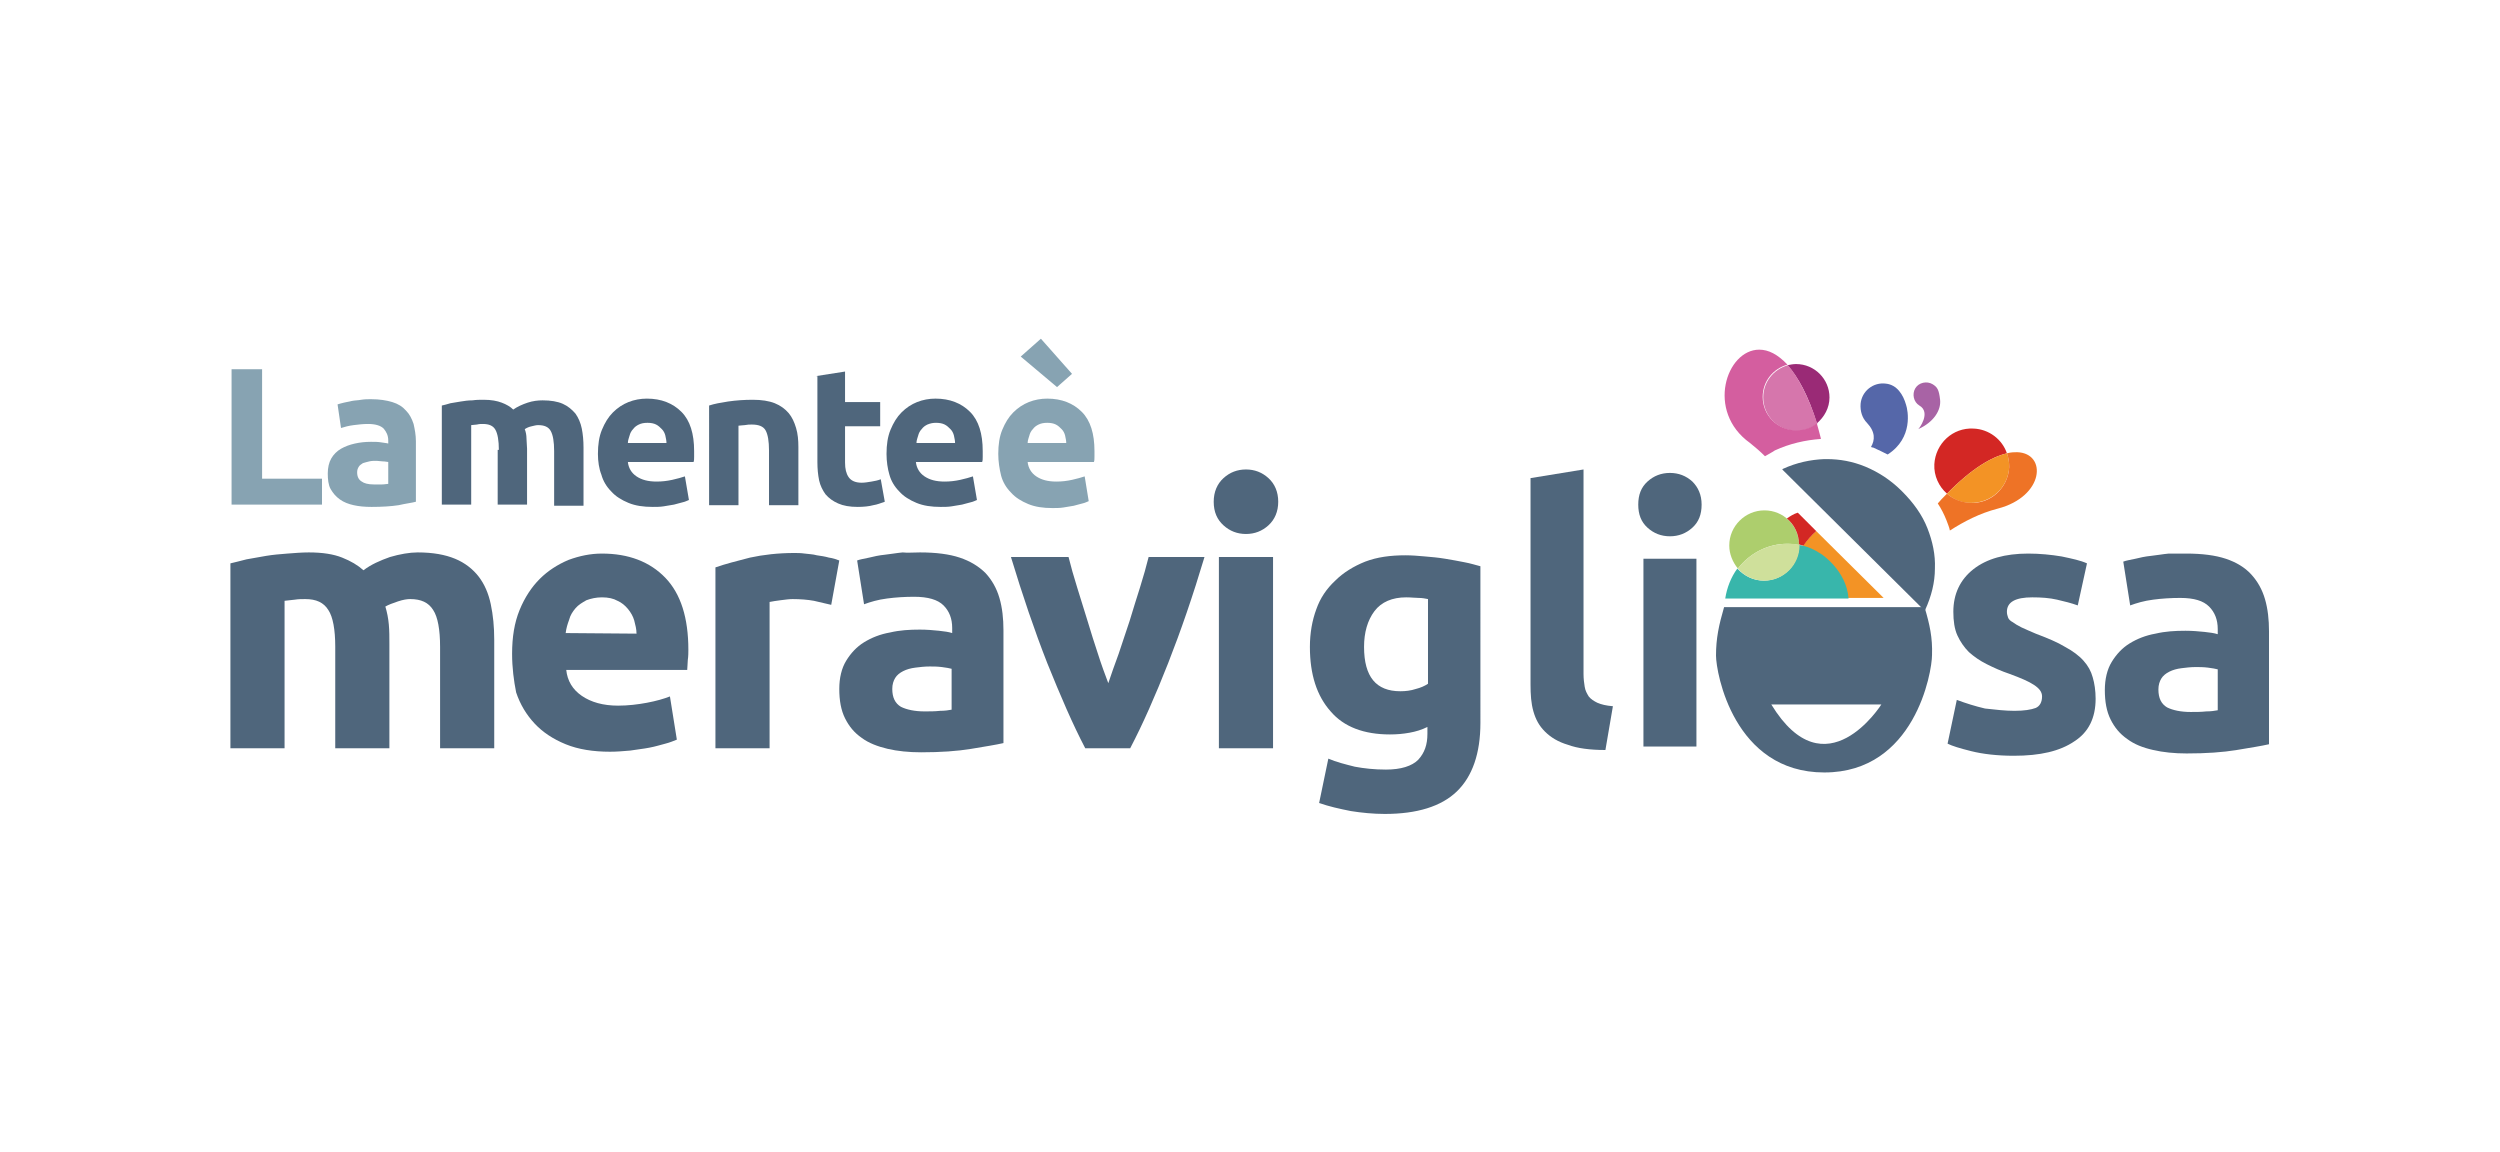 <?xml version="1.0" encoding="utf-8"?>
<!-- Generator: Adobe Illustrator 22.0.0, SVG Export Plug-In . SVG Version: 6.00 Build 0)  -->
<svg version="1.1" id="Layer_2" xmlns="http://www.w3.org/2000/svg" xmlns:xlink="http://www.w3.org/1999/xlink" x="0px" y="0px"
	 viewBox="0 0 434 200" style="enable-background:new 0 0 434 200;" xml:space="preserve">
<style type="text/css">
	.st0{fill:#87A3B2;}
	.st1{fill:#4F667C;}
	.st2{fill:#9A2A76;}
	.st3{fill:#D676AC;}
	.st4{fill:#D32724;}
	.st5{fill:#F39325;}
	.st6{fill:#5567A9;}
	.st7{fill:#A863A5;}
	.st8{fill:#EE7326;}
	.st9{fill:#D45E9F;}
	.st10{fill:#ADCE6D;}
	.st11{fill:#38B6AB;}
	.st12{fill:#CFE09B;}
</style>
<g>
	<polygon class="st0" points="55.9,83.1 55.9,87.6 40.2,87.6 40.2,64.1 45.5,64.1 45.5,83.1 	"/>
	<path class="st0" d="M64.4,69.3c1.5,0,2.7,0.2,3.7,0.5c1,0.3,1.8,0.8,2.4,1.5c0.6,0.6,1,1.4,1.3,2.3c0.2,0.9,0.4,1.9,0.4,3v10.5
		c-0.7,0.2-1.7,0.3-3,0.6c-1.3,0.2-2.9,0.3-4.7,0.3c-1.2,0-2.2-0.1-3.1-0.3c-0.9-0.2-1.7-0.5-2.4-1c-0.7-0.5-1.2-1.1-1.6-1.8
		c-0.4-0.7-0.5-1.7-0.5-2.7c0-1,0.2-1.9,0.6-2.6c0.4-0.7,1-1.3,1.7-1.7c0.7-0.4,1.5-0.7,2.4-0.9c0.9-0.2,1.8-0.3,2.8-0.3
		c0.7,0,1.2,0,1.8,0.1c0.5,0.1,0.9,0.1,1.2,0.2v-0.5c0-0.9-0.3-1.5-0.8-2.1c-0.5-0.5-1.4-0.8-2.7-0.8c-0.9,0-1.7,0.1-2.5,0.2
		c-0.8,0.1-1.6,0.3-2.2,0.5l-0.6-4.1c0.3-0.1,0.7-0.2,1.1-0.3c0.4-0.1,0.9-0.2,1.4-0.3c0.5-0.1,1.1-0.1,1.6-0.2
		C63.3,69.3,63.9,69.3,64.4,69.3 M64.9,84.1c0.5,0,1,0,1.4,0c0.5,0,0.8-0.1,1.1-0.1v-3.8c-0.2,0-0.5-0.1-0.9-0.1
		c-0.4,0-0.8-0.1-1.1-0.1c-0.5,0-0.9,0-1.3,0.1c-0.4,0.1-0.8,0.2-1.1,0.3c-0.3,0.2-0.6,0.4-0.7,0.6c-0.2,0.3-0.3,0.6-0.3,1
		c0,0.8,0.3,1.3,0.8,1.6C63.2,83.9,63.9,84.1,64.9,84.1"/>
	<path class="st1" d="M86.6,78.1c0-1.6-0.2-2.8-0.6-3.5c-0.4-0.7-1.1-1-2.2-1c-0.3,0-0.6,0-1,0.1c-0.3,0-0.7,0.1-1,0.1v13.8h-5.1
		V70.4c0.4-0.1,0.9-0.2,1.5-0.4c0.6-0.1,1.2-0.2,1.8-0.3c0.6-0.1,1.3-0.2,2-0.2c0.7-0.1,1.3-0.1,2-0.1c1.3,0,2.3,0.2,3.1,0.5
		c0.8,0.3,1.5,0.7,2,1.2c0.7-0.5,1.6-0.9,2.5-1.2c0.9-0.3,1.8-0.4,2.6-0.4c1.4,0,2.6,0.2,3.5,0.6c0.9,0.4,1.6,1,2.2,1.7
		c0.5,0.7,0.9,1.6,1.1,2.6c0.2,1,0.3,2.1,0.3,3.3v10.1h-5.1v-9.5c0-1.6-0.2-2.8-0.6-3.5c-0.4-0.7-1.1-1-2.2-1
		c-0.3,0-0.7,0.1-1.1,0.2c-0.5,0.1-0.9,0.3-1.2,0.5c0.2,0.5,0.3,1.1,0.3,1.6c0,0.6,0.1,1.2,0.1,1.8v9.7h-5.1V78.1z"/>
	<path class="st1" d="M103.8,78.8c0-1.6,0.2-3,0.7-4.2c0.5-1.2,1.1-2.2,1.9-3c0.8-0.8,1.7-1.4,2.7-1.8c1-0.4,2.1-0.6,3.2-0.6
		c2.5,0,4.5,0.8,6,2.3c1.5,1.5,2.2,3.8,2.2,6.8c0,0.3,0,0.6,0,1c0,0.3,0,0.7-0.1,0.9H109c0.1,1,0.6,1.9,1.5,2.5
		c0.9,0.6,2,0.9,3.5,0.9c0.9,0,1.8-0.1,2.7-0.3c0.9-0.2,1.6-0.4,2.2-0.6l0.7,4.1c-0.3,0.1-0.6,0.3-1.1,0.4c-0.5,0.1-1,0.3-1.5,0.4
		c-0.6,0.1-1.1,0.2-1.8,0.3c-0.6,0.1-1.3,0.1-1.9,0.1c-1.6,0-3-0.2-4.2-0.7c-1.2-0.5-2.2-1.1-3-2c-0.8-0.8-1.4-1.8-1.7-2.9
		C104,81.4,103.8,80.1,103.8,78.8 M115.7,76.9c0-0.4-0.1-0.8-0.2-1.3c-0.1-0.4-0.3-0.8-0.6-1.1c-0.3-0.3-0.6-0.6-1-0.8
		c-0.4-0.2-0.9-0.3-1.5-0.3c-0.6,0-1.1,0.1-1.5,0.3c-0.4,0.2-0.7,0.4-1,0.8c-0.3,0.3-0.5,0.7-0.6,1.1c-0.1,0.4-0.3,0.8-0.3,1.3
		H115.7z"/>
	<path class="st1" d="M123.1,70.4c0.9-0.3,2-0.5,3.3-0.7c1.4-0.2,2.8-0.3,4.3-0.3c1.5,0,2.8,0.2,3.8,0.6c1,0.4,1.8,1,2.4,1.7
		c0.6,0.7,1,1.6,1.3,2.6c0.3,1,0.4,2.1,0.4,3.3v10.1h-5.1v-9.5c0-1.6-0.2-2.8-0.6-3.5c-0.4-0.7-1.2-1-2.4-1c-0.4,0-0.7,0-1.2,0.1
		c-0.4,0-0.8,0.1-1.1,0.1v13.8h-5.1V70.4z"/>
	<path class="st1" d="M141.6,65.3l5.1-0.8v5.3h6.1V74h-6.1v6.3c0,1.1,0.2,1.9,0.6,2.5c0.4,0.6,1.1,1,2.3,1c0.5,0,1.1-0.1,1.7-0.2
		c0.6-0.1,1.1-0.2,1.6-0.4l0.7,3.9c-0.6,0.2-1.3,0.5-2,0.6c-0.7,0.2-1.7,0.3-2.7,0.3c-1.4,0-2.5-0.2-3.4-0.6
		c-0.9-0.4-1.6-0.9-2.2-1.6c-0.5-0.7-0.9-1.5-1.1-2.4c-0.2-1-0.3-2-0.3-3.2V65.3z"/>
	<path class="st1" d="M153.9,78.8c0-1.6,0.2-3,0.7-4.2c0.5-1.2,1.1-2.2,1.9-3c0.8-0.8,1.7-1.4,2.7-1.8c1-0.4,2.1-0.6,3.2-0.6
		c2.5,0,4.5,0.8,6,2.3c1.5,1.5,2.2,3.8,2.2,6.8c0,0.3,0,0.6,0,1c0,0.3,0,0.7-0.1,0.9h-11.5c0.1,1,0.6,1.9,1.5,2.5
		c0.9,0.6,2,0.9,3.5,0.9c0.9,0,1.8-0.1,2.7-0.3c0.9-0.2,1.6-0.4,2.2-0.6l0.7,4.1c-0.3,0.1-0.6,0.3-1.1,0.4c-0.5,0.1-1,0.3-1.5,0.4
		c-0.6,0.1-1.1,0.2-1.8,0.3c-0.6,0.1-1.3,0.1-1.9,0.1c-1.6,0-3-0.2-4.2-0.7c-1.2-0.5-2.2-1.1-3-2c-0.8-0.8-1.4-1.8-1.7-2.9
		C154.1,81.4,153.9,80.1,153.9,78.8 M165.8,76.9c0-0.4-0.1-0.8-0.2-1.3c-0.1-0.4-0.3-0.8-0.6-1.1c-0.3-0.3-0.6-0.6-1-0.8
		c-0.4-0.2-0.9-0.3-1.5-0.3c-0.6,0-1,0.1-1.5,0.3c-0.4,0.2-0.7,0.4-1,0.8c-0.3,0.3-0.5,0.7-0.6,1.1c-0.1,0.4-0.3,0.8-0.3,1.3H165.8z
		"/>
	<path class="st0" d="M173.3,78.8c0-1.6,0.2-3,0.7-4.2c0.5-1.2,1.1-2.2,1.9-3c0.8-0.8,1.7-1.4,2.7-1.8c1-0.4,2.1-0.6,3.2-0.6
		c2.5,0,4.5,0.8,6,2.3c1.5,1.5,2.2,3.8,2.2,6.8c0,0.3,0,0.6,0,1c0,0.3,0,0.7-0.1,0.9h-11.5c0.1,1,0.6,1.9,1.5,2.5
		c0.9,0.6,2,0.9,3.5,0.9c0.9,0,1.8-0.1,2.7-0.3c0.9-0.2,1.6-0.4,2.2-0.6L189,87c-0.3,0.1-0.6,0.3-1.1,0.4c-0.5,0.1-1,0.3-1.5,0.4
		c-0.6,0.1-1.1,0.2-1.8,0.3c-0.6,0.1-1.3,0.1-1.9,0.1c-1.6,0-3-0.2-4.2-0.7c-1.2-0.5-2.2-1.1-3-2c-0.8-0.8-1.4-1.8-1.7-2.9
		C173.5,81.4,173.3,80.1,173.3,78.8 M185.1,76.9c0-0.4-0.1-0.8-0.2-1.3c-0.1-0.4-0.3-0.8-0.6-1.1c-0.3-0.3-0.6-0.6-1-0.8
		c-0.4-0.2-0.9-0.3-1.5-0.3c-0.6,0-1.1,0.1-1.5,0.3c-0.4,0.2-0.7,0.4-1,0.8c-0.3,0.3-0.5,0.7-0.6,1.1c-0.1,0.4-0.3,0.8-0.3,1.3
		H185.1z"/>
	<path class="st1" d="M58.2,112.3c0-3-0.4-5.2-1.2-6.4c-0.8-1.3-2.1-1.9-4-1.9c-0.6,0-1.2,0-1.8,0.1c-0.6,0.1-1.2,0.1-1.8,0.2v25.6
		H40V97.8c0.8-0.2,1.7-0.4,2.8-0.7c1.1-0.2,2.2-0.4,3.4-0.6c1.2-0.2,2.4-0.3,3.7-0.4c1.3-0.1,2.5-0.2,3.7-0.2c2.4,0,4.3,0.3,5.8,0.9
		c1.5,0.6,2.7,1.3,3.7,2.2c1.3-1,2.9-1.7,4.6-2.3c1.7-0.5,3.4-0.8,4.8-0.8c2.7,0,4.8,0.4,6.5,1.1c1.7,0.7,3.1,1.8,4.1,3.1
		c1,1.3,1.7,2.9,2.1,4.8c0.4,1.9,0.6,3.9,0.6,6.2v18.8h-9.4v-17.6c0-3-0.4-5.2-1.2-6.4c-0.8-1.3-2.1-1.9-4-1.9
		c-0.5,0-1.2,0.1-2.1,0.4c-0.9,0.3-1.7,0.6-2.2,0.9c0.3,1,0.5,2,0.6,3.1c0.1,1.1,0.1,2.2,0.1,3.4v18.1h-9.4L58.2,112.3L58.2,112.3z"
		/>
	<path class="st1" d="M144.3,105c-0.8-0.2-1.8-0.4-3-0.7c-1.1-0.2-2.4-0.3-3.7-0.3c-0.6,0-1.3,0.1-2.1,0.2c-0.8,0.1-1.4,0.2-1.9,0.3
		v25.4h-9.4V98.5c1.7-0.6,3.7-1.1,6-1.7c2.3-0.5,4.9-0.8,7.7-0.8c0.5,0,1.1,0,1.8,0.1c0.7,0.1,1.4,0.1,2.1,0.3
		c0.7,0.1,1.4,0.2,2.1,0.4c0.7,0.1,1.3,0.3,1.8,0.5L144.3,105z"/>
	<path class="st1" d="M159.7,95.9c2.8,0,5.1,0.3,6.9,0.9c1.8,0.6,3.3,1.5,4.5,2.7c1.1,1.2,1.9,2.6,2.4,4.3c0.5,1.7,0.7,3.6,0.7,5.6
		v19.6c-1.3,0.3-3.2,0.6-5.6,1c-2.4,0.4-5.3,0.6-8.7,0.6c-2.1,0-4.1-0.2-5.8-0.6c-1.7-0.4-3.3-1-4.5-1.9c-1.3-0.9-2.2-2-2.9-3.4
		c-0.7-1.4-1-3.1-1-5.1c0-1.9,0.4-3.6,1.2-4.9c0.8-1.3,1.8-2.4,3.1-3.2c1.3-0.8,2.8-1.4,4.5-1.7c1.7-0.4,3.4-0.5,5.2-0.5
		c1.2,0,2.3,0.1,3.3,0.2c0.9,0.1,1.7,0.2,2.3,0.4v-0.9c0-1.6-0.5-2.9-1.5-3.9c-1-1-2.7-1.5-5.1-1.5c-1.6,0-3.2,0.1-4.7,0.3
		c-1.6,0.2-2.9,0.6-4,1l-1.2-7.6c0.5-0.2,1.2-0.3,2.1-0.5c0.8-0.2,1.7-0.4,2.7-0.5c1-0.1,2-0.3,3.1-0.4
		C157.5,96,158.6,95.9,159.7,95.9 M160.5,123.5c0.9,0,1.8,0,2.7-0.1c0.8,0,1.5-0.1,2-0.2v-7.1c-0.4-0.1-0.9-0.2-1.7-0.3
		c-0.8-0.1-1.5-0.1-2.1-0.1c-0.9,0-1.7,0.1-2.5,0.2c-0.8,0.1-1.5,0.3-2.1,0.6c-0.6,0.3-1.1,0.7-1.4,1.2c-0.3,0.5-0.5,1.1-0.5,1.9
		c0,1.5,0.5,2.5,1.5,3.1C157.4,123.2,158.8,123.5,160.5,123.5"/>
	<path class="st1" d="M188.4,129.9c-2.2-4.2-4.3-9.1-6.6-14.8c-2.2-5.6-4.3-11.8-6.3-18.4h10c0.4,1.6,0.9,3.4,1.5,5.3
		c0.6,1.9,1.2,3.9,1.8,5.8c0.6,2,1.2,3.9,1.8,5.7c0.6,1.9,1.2,3.5,1.8,5.1c0.5-1.5,1.1-3.2,1.8-5.1c0.6-1.9,1.3-3.8,1.9-5.7
		c0.6-2,1.2-3.9,1.8-5.8c0.6-1.9,1.1-3.7,1.5-5.3h9.7c-2,6.7-4.1,12.8-6.3,18.4c-2.2,5.6-4.4,10.6-6.6,14.8H188.4z"/>
	<path class="st1" d="M221.9,87.1c0,1.7-0.6,3.1-1.7,4.1c-1.1,1-2.4,1.5-3.9,1.5c-1.5,0-2.8-0.5-3.9-1.5c-1.1-1-1.7-2.3-1.7-4.1
		c0-1.7,0.6-3.1,1.7-4.1c1.1-1,2.4-1.5,3.9-1.5c1.5,0,2.8,0.5,3.9,1.5C221.3,84,221.9,85.4,221.9,87.1 M221,129.9h-9.4V96.7h9.4
		V129.9z"/>
	<path class="st2" d="M311.8,63.2c-0.5,0-1,0.1-1.5,0.2c1.8,2,3.6,5.2,5.1,10.1c1.3-1.1,2.2-2.7,2.2-4.5
		C317.6,65.8,315,63.2,311.8,63.2"/>
	<path class="st3" d="M310.4,63.4c-2.5,0.7-4.3,2.9-4.3,5.6c0,3.2,2.6,5.8,5.8,5.8c1.4,0,2.6-0.5,3.6-1.2
		C313.9,68.7,312.1,65.4,310.4,63.4"/>
	<path class="st4" d="M342.6,74.4c-3.6-0.2-6.6,2.6-6.8,6.2c-0.1,2,0.8,3.9,2.2,5.1c4.3-4.4,7.8-6.4,10.4-7
		C347.6,76.3,345.3,74.5,342.6,74.4"/>
	<path class="st5" d="M348.4,78.7c-2.6,0.6-6.1,2.6-10.4,7c1.1,1,2.5,1.6,4,1.6c3.6,0.1,6.6-2.6,6.8-6.2
		C348.8,80.3,348.7,79.4,348.4,78.7"/>
	<path class="st6" d="M324.1,73.4c1.5,1.6,1.4,3,0.7,4.2c0.1,0,0.2,0.1,0.4,0.1c0.9,0.4,1.7,0.8,2.5,1.2c4.5-2.9,3.5-7.7,3.2-8.6
		c-0.5-1.8-1.6-3.5-3.5-3.7c-2.2-0.3-4.2,1.3-4.4,3.5C322.9,71.4,323.3,72.6,324.1,73.4L324.1,73.4z"/>
	<path class="st1" d="M334.6,91.7c-0.9-2.3-2.4-4.4-4.4-6.4c-1.9-1.9-4-3.3-6.4-4.3c-2.2-0.9-4.4-1.3-6.7-1.3c-0.1,0-0.3,0-0.4,0
		c-2.4,0.1-4.8,0.6-7.2,1.7c0,0-0.1,0.1-0.1,0.1l24.7,24.5c0,0,0-0.1,0.1-0.1c1.1-2.4,1.7-4.8,1.7-7.2C336,96.3,335.5,94,334.6,91.7
		"/>
	<path class="st1" d="M334.1,105.4h-34.8c-0.9,3.1-1.4,5.4-1.4,8.4c0,3,3.1,20.3,18.8,20.3c15.7,0,18.7-17.4,18.7-20.4
		C335.5,110.7,335,108.4,334.1,105.4 M307.5,122.3h19.1C326.6,122.3,316.9,137.7,307.5,122.3"/>
	<path class="st1" d="M349.7,123.4c1.7,0,2.9-0.2,3.7-0.5c0.7-0.3,1.1-1,1.1-2c0-0.8-0.5-1.4-1.4-2c-0.9-0.6-2.3-1.2-4.2-1.9
		c-1.5-0.5-2.8-1.1-4-1.7c-1.2-0.6-2.2-1.3-3.1-2.1c-0.8-0.8-1.5-1.8-2-2.9c-0.5-1.1-0.7-2.5-0.7-4.1c0-3.1,1.2-5.6,3.5-7.4
		c2.3-1.8,5.5-2.7,9.5-2.7c2,0,4,0.2,5.8,0.5c1.9,0.4,3.3,0.7,4.4,1.2l-1.6,7.3c-1.1-0.4-2.3-0.7-3.6-1c-1.3-0.3-2.7-0.4-4.3-0.4
		c-2.9,0-4.4,0.8-4.4,2.5c0,0.4,0.1,0.7,0.2,1c0.1,0.3,0.4,0.6,0.8,0.8c0.4,0.3,0.9,0.6,1.5,0.9c0.7,0.3,1.5,0.7,2.5,1.1
		c2.1,0.8,3.8,1.5,5.1,2.3c1.3,0.7,2.4,1.5,3.2,2.4c0.8,0.9,1.3,1.8,1.6,2.9c0.3,1,0.5,2.3,0.5,3.7c0,3.3-1.2,5.8-3.7,7.4
		c-2.5,1.7-5.9,2.5-10.5,2.5c-2.9,0-5.4-0.3-7.4-0.8c-2-0.5-3.3-0.9-4.1-1.3l1.6-7.6c1.6,0.6,3.2,1.1,4.9,1.5
		C346.4,123.2,348.1,123.4,349.7,123.4"/>
	<path class="st1" d="M379.5,96.1c2.8,0,5.1,0.3,6.9,0.9c1.8,0.6,3.3,1.5,4.4,2.7c1.1,1.2,1.9,2.6,2.4,4.3c0.5,1.7,0.7,3.6,0.7,5.6
		v19.6c-1.3,0.3-3.2,0.6-5.6,1c-2.4,0.4-5.3,0.6-8.7,0.6c-2.1,0-4.1-0.2-5.8-0.6c-1.8-0.4-3.3-1-4.5-1.9c-1.3-0.9-2.2-2-2.9-3.4
		c-0.7-1.4-1-3.1-1-5.1c0-1.9,0.4-3.6,1.2-4.9c0.8-1.3,1.8-2.4,3.1-3.2c1.3-0.8,2.8-1.4,4.5-1.7c1.7-0.4,3.4-0.5,5.2-0.5
		c1.2,0,2.3,0.1,3.3,0.2c0.9,0.1,1.7,0.2,2.3,0.4v-0.9c0-1.6-0.5-2.9-1.5-3.9c-1-1-2.6-1.5-5-1.5c-1.6,0-3.2,0.1-4.7,0.3
		c-1.6,0.2-2.9,0.6-4,1l-1.2-7.6c0.5-0.2,1.2-0.3,2.1-0.5c0.8-0.2,1.7-0.4,2.7-0.5c1-0.1,2-0.3,3.1-0.4
		C377.4,96.1,378.4,96.1,379.5,96.1 M380.3,123.6c0.9,0,1.8,0,2.7-0.1c0.8,0,1.5-0.1,2-0.2v-7.1c-0.4-0.1-0.9-0.2-1.7-0.3
		c-0.8-0.1-1.5-0.1-2.1-0.1c-0.9,0-1.7,0.1-2.5,0.2c-0.8,0.1-1.5,0.3-2.1,0.6c-0.6,0.3-1.1,0.7-1.4,1.2c-0.3,0.5-0.5,1.1-0.5,1.9
		c0,1.5,0.5,2.5,1.5,3.1C377.2,123.3,378.6,123.6,380.3,123.6"/>
	<path class="st7" d="M336.8,69.4c-0.2-1.8-0.5-2.2-1.3-2.7c-1-0.6-2.4-0.3-3,0.7c-0.6,1-0.3,2.4,0.7,3c2.1,1.2-0.1,4.1-0.2,4.1
		C335.7,73.3,337,71.2,336.8,69.4"/>
	<path class="st8" d="M350.2,78.5c-0.5,0-1.1,0-1.8,0.2c0.3,0.8,0.4,1.6,0.4,2.4c-0.2,3.6-3.2,6.4-6.8,6.2c-1.6-0.1-3-0.7-4-1.6
		c-0.1,0.1-0.2,0.2-0.2,0.2c-0.5,0.5-1,1-1.4,1.5c0.6,0.9,1.1,1.9,1.5,2.9c0.2,0.6,0.5,1.2,0.6,1.8c2.5-1.6,5.2-3,8.3-3.8
		C354.9,86.2,355.4,78.7,350.2,78.5"/>
	<path class="st9" d="M306.4,79.2l1.4-0.8c0.1-0.1,0.2-0.1,0.3-0.2c2.6-1.2,5.3-1.8,8-2c0,0,0-0.1,0-0.1c-0.2-0.9-0.5-1.8-0.7-2.6
		c-1,0.8-2.2,1.2-3.6,1.2c-3.2,0-5.8-2.6-5.8-5.8c0-2.7,1.8-4.9,4.3-5.6c-1.7-1.8-3.3-2.6-4.9-2.6c-5.7,0-9.3,10.7-1.6,16.2
		C304.8,77.7,305.6,78.4,306.4,79.2"/>
	<path class="st10" d="M306.3,88.6c-3.3,0-6.1,2.7-6.1,6.1c0,1.5,0.6,2.9,1.5,4c2-2.6,5.1-4.3,8.6-4.3c0.7,0,1.4,0.1,2,0.2
		C312.3,91.2,309.6,88.6,306.3,88.6"/>
	<path class="st5" d="M327,103.8l-11.7-11.6c-2.7,2.3-4.4,5.7-4.4,9.5c0,0.7,0.1,1.4,0.2,2.1H327z"/>
	<path class="st11" d="M320.9,103.8c-0.4-4.8-4.7-7.6-4.7-7.6c-1.2-0.8-2.5-1.4-3.9-1.6v0.1c0,3.3-2.7,6.1-6.1,6.1
		c-1.8,0-3.4-0.8-4.6-2.1c-1.1,1.5-1.8,3.3-2.1,5.2H320.9z"/>
	<path class="st12" d="M310.3,94.4c-3.5,0-6.6,1.7-8.6,4.3c1.1,1.3,2.7,2.1,4.6,2.1c3.3,0,6.1-2.7,6.1-6.1v-0.1
		C311.7,94.4,311,94.4,310.3,94.4"/>
	<path class="st4" d="M313.1,94.7c0.6-0.9,1.4-1.8,2.2-2.5l-3.2-3.2c-0.7,0.2-1.3,0.6-1.9,1c1.3,1.1,2.1,2.7,2.1,4.5
		C312.6,94.6,312.8,94.7,313.1,94.7"/>
	<polygon class="st0" points="180.7,58.8 186.1,64.9 183.5,67.2 177.2,61.9 	"/>
	<path class="st1" d="M257,125.5c0,5.3-1.4,9.3-4.1,11.9c-2.7,2.6-6.9,3.9-12.5,3.9c-2,0-4-0.2-5.9-0.5c-2-0.4-3.8-0.8-5.5-1.4
		l1.6-7.7c1.4,0.6,3,1,4.6,1.4c1.6,0.3,3.4,0.5,5.4,0.5c2.6,0,4.5-0.6,5.6-1.7c1.1-1.2,1.6-2.6,1.6-4.5v-1.2c-1,0.5-2,0.8-3.1,1
		c-1.1,0.2-2.2,0.3-3.4,0.3c-4.5,0-8-1.3-10.3-4c-2.4-2.7-3.6-6.4-3.6-11.2c0-2.4,0.4-4.6,1.1-6.5c0.7-2,1.8-3.6,3.3-5
		c1.4-1.4,3.2-2.5,5.2-3.3c2.1-0.8,4.4-1.1,7-1.1c1.1,0,2.3,0.1,3.4,0.2c1.2,0.1,2.3,0.2,3.5,0.4c1.2,0.2,2.3,0.4,3.3,0.6
		c1.1,0.2,2,0.5,2.8,0.7L257,125.5L257,125.5z M236.8,112.3c0,5.2,2.1,7.7,6.3,7.7c0.9,0,1.8-0.1,2.7-0.4c0.8-0.2,1.5-0.5,2.1-0.9
		V104c-0.5-0.1-1-0.2-1.6-0.2s-1.3-0.1-2.2-0.1c-2.4,0-4.3,0.8-5.5,2.4C237.4,107.7,236.8,109.8,236.8,112.3"/>
	<path class="st1" d="M278.7,130.2c-2.7,0-4.9-0.3-6.5-0.9c-1.7-0.5-3-1.3-4-2.3c-1-1-1.6-2.1-2-3.5c-0.4-1.4-0.5-2.9-0.5-4.7V83
		l9.2-1.5V117c0,0.8,0.1,1.6,0.2,2.2c0.1,0.7,0.4,1.2,0.7,1.7c0.4,0.5,0.9,0.8,1.5,1.1c0.7,0.3,1.5,0.5,2.7,0.6L278.7,130.2z"/>
	<path class="st1" d="M295.4,87.6c0,1.7-0.5,3-1.6,4c-1.1,1-2.4,1.5-3.9,1.5c-1.5,0-2.8-0.5-3.9-1.5c-1.1-1-1.6-2.3-1.6-4
		c0-1.7,0.5-3,1.6-4c1.1-1,2.4-1.5,3.9-1.5c1.5,0,2.8,0.5,3.9,1.5C294.8,84.6,295.4,85.9,295.4,87.6 M294.5,129.6h-9.2V97h9.2V129.6
		z"/>
	<path class="st1" d="M88.9,113.5c0-2.9,0.4-5.4,1.3-7.6c0.9-2.2,2.1-4,3.5-5.4c1.4-1.4,3.1-2.5,5-3.3c1.9-0.7,3.8-1.1,5.8-1.1
		c4.6,0,8.3,1.4,11,4.2c2.7,2.8,4,7,4,12.5c0,0.5,0,1.1-0.1,1.8c0,0.6-0.1,1.2-0.1,1.7H98.3c0.2,1.9,1.1,3.4,2.7,4.5
		c1.6,1.1,3.7,1.7,6.3,1.7c1.7,0,3.4-0.2,5-0.5c1.6-0.3,3-0.7,4-1.1l1.2,7.5c-0.5,0.2-1.2,0.5-2,0.7c-0.8,0.2-1.7,0.5-2.8,0.7
		c-1,0.2-2.1,0.3-3.3,0.5c-1.2,0.1-2.3,0.2-3.5,0.2c-2.9,0-5.5-0.4-7.7-1.3c-2.2-0.9-4-2.1-5.4-3.6c-1.4-1.5-2.5-3.3-3.2-5.4
		C89.2,118.2,88.9,115.9,88.9,113.5 M110.5,110c0-0.8-0.2-1.5-0.4-2.3c-0.2-0.7-0.6-1.4-1.1-2c-0.5-0.6-1.1-1.1-1.8-1.4
		c-0.7-0.4-1.6-0.6-2.7-0.6c-1,0-1.9,0.2-2.7,0.5c-0.7,0.4-1.4,0.8-1.9,1.4c-0.5,0.6-0.9,1.2-1.1,2c-0.3,0.8-0.5,1.5-0.6,2.3
		L110.5,110L110.5,110z"/>
</g>
</svg>
